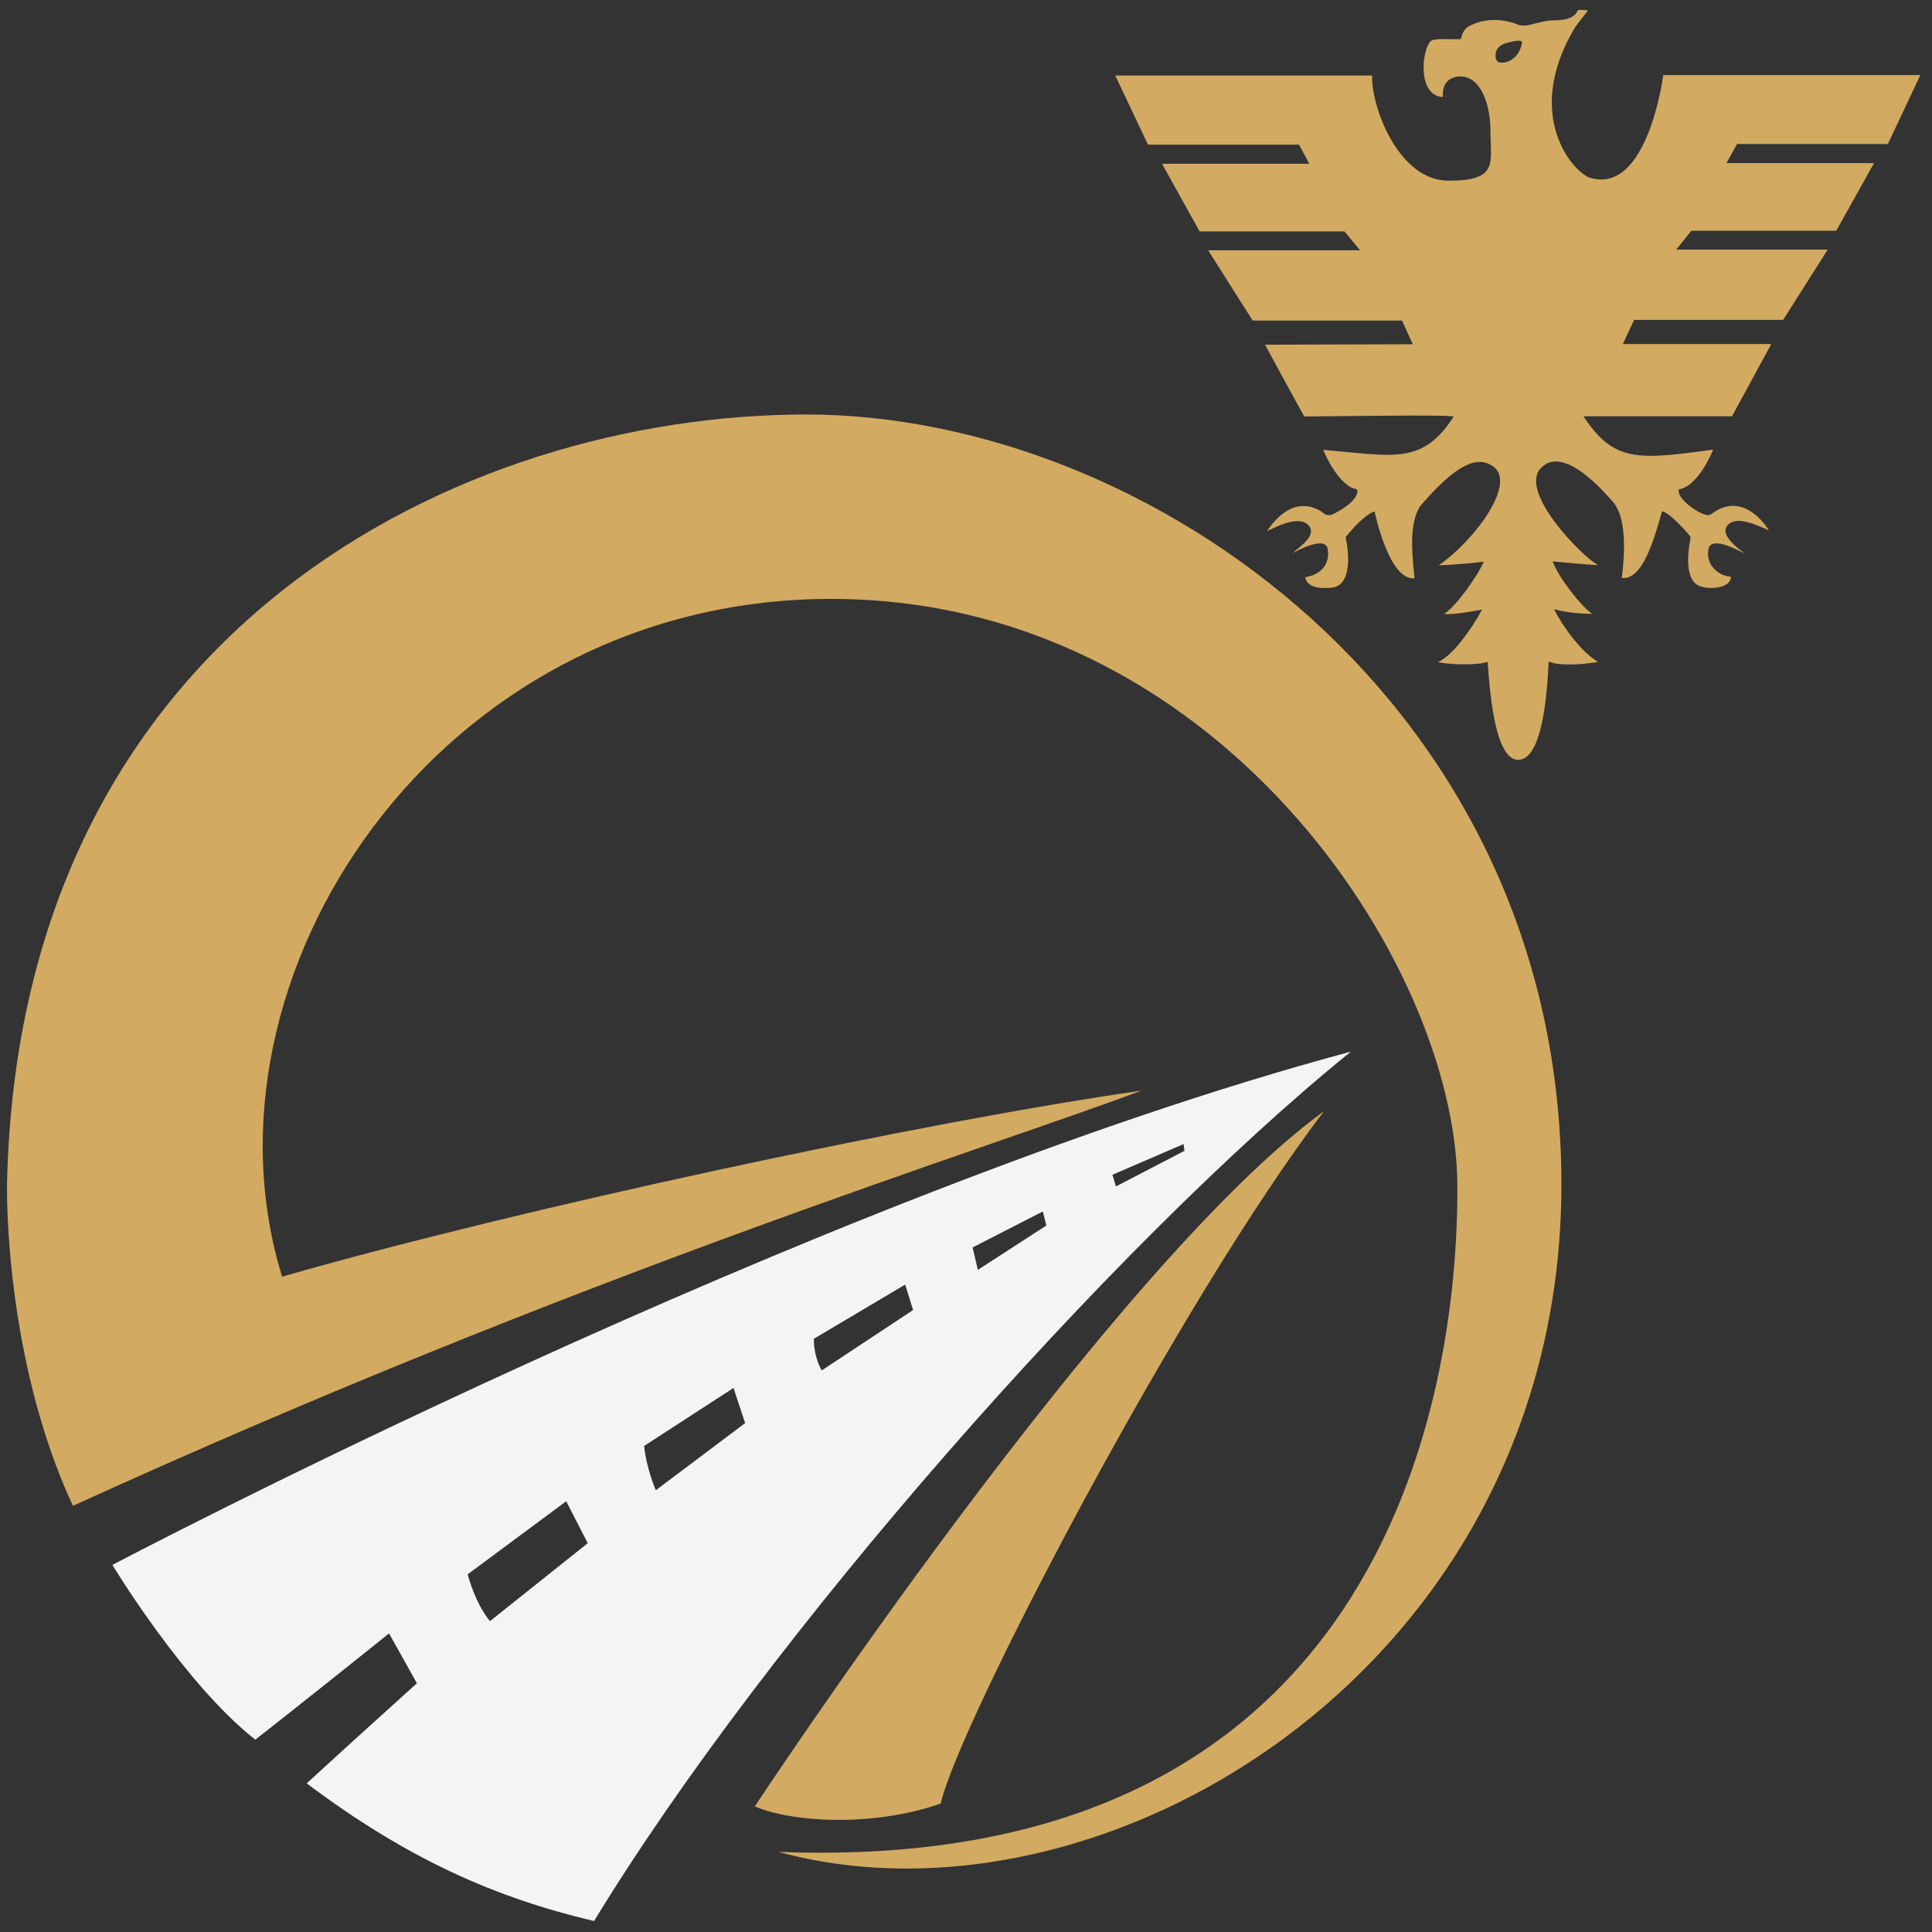 <?xml version="1.0" encoding="UTF-8"?>
<svg id="Calque_1" data-name="Calque 1" xmlns="http://www.w3.org/2000/svg" version="1.1" viewBox="0 0 880 880">
  <rect x="0" y="0" width="880" height="880" fill="#333333" stroke="none"/>
  <g id="Calque_1-2" data-name="Calque 1-2">
    <path id="pointe" d="M343.8,822.8s162-246,259.3-316.7c-65.3,85.4-166.6,279.4-174.6,315.4-30.7,10.7-67.3,8.7-84.7,1.3Z" fill="#d3aa61" stroke-width="0"/>
    <path d="M794,251.8c-6.8-3.6-14.4-6.4-15.7-2.2-1.6,6.2,2.8,12.4,10.1,13.1,0,5.6-11,6.1-15,3.9-5.5-3-5-13.5-3.4-21.4,0-.3,0-.7-.2-1-2.6-3.2-9.8-11-12.8-11.3-5.4,20-10.5,31-18.3,30.4,3.2-25.4-2-32.2-4.1-34.8-2.1-2.2-22.4-27.1-33-15-9.6,11,19.3,40.2,26,43.7,0,.1-.3.2-.4.2-2.3-.1-19.6-1.6-20-1.7,2.8,7.6,13.2,20.7,17.9,23.8,0,0,0,.1-.3.1-1.3-.1-8.4.1-16.9-2.1,0,.6,9.3,17.6,20,24-9,1.5-18.5,1.7-22.5-.2-.4,5.9-1.4,44.8-13.9,44.8s-13.4-43.6-14-44.7c-2.1,1.3-14.5,1.8-22.6.2,6.7-2.8,15.4-15.1,20.2-24-4.3,1-14.8,2.6-17.4,2,4.4-2.2,14.6-15.9,18.2-23.8-1.6.3-11.6,1.4-20.6,1.7,16.5-11.3,36.9-38.8,23.8-45.7-8.6-5-19.6,4.1-32.2,18.7-4.4,6.9-4.3,17.3-2.6,32.9-11.6,1.2-18-29.7-18.2-30.4-2,.3-7.2,4.1-13.2,11.7.5,1.9,4.4,21-5.7,22.9-11.9,1.4-12.6-3.8-12.6-4.7,10.3-1.8,10.9-9.5,10.1-13.1-1.3-5.8-14.1,1.1-15.8,2.1,2-2.3,11.3-7.6,7.2-12.6-4.8-5.3-17.1,1.9-19,2.6,10.2-15.1,20.5-12.3,26-8,1,1,2.8.8,3.6.5,3.2-1.5,11.2-5.8,11.6-10.6,0-.8-.6-1.1-.9-1.1-3.5-.5-9.8-6.2-14.7-17.8,31.9,2.7,45.1,7.1,59.4-15.1-.2-1.1-56.3-.1-68-.1-1.8-3-17.9-32.7-17.9-32.7l67.3-.2-4.9-10.8h-68c0,.1-20.3-32-20.3-32h69.2l-7.1-8.6h-66l-17.1-30.8h67.1l-4.7-8.7h-68.8l-14.9-31.5h117c-.5,14.2,12,47.9,34.8,47.9s19.1-7.9,19.1-22.4-5.9-27.8-16.8-24.6c-5.9,2-4.8,8.8-4.9,8.9-12.1-.6-9.5-22.9-5.1-25.8,2.2-1.1,11.9-.3,13.3-.6.7-2.9,1.5-4.2,3.1-5.5,10.4-6.1,21.4-1.7,22.3-1.3,1.5.6,3,.8,4.6.6,2-.3,8.9-2.4,11.5-2.3,2,0,3.8-.2,5-.3,2.6-.5,5.3-1.1,6.9-4.4.6-.2,4,0,4.5.2-.3.5-4.6,5.7-6.1,8-23.5,39.6-.8,65.7,7.1,68.2,26.3,7.8,33.3-46.8,33.3-46.8h117.1l-14.8,31.4h-68.7l-4.8,8.7h67.2l-17.2,30.8h-66l-6.9,8.6h69c0,0-20.3,32-20.3,32h-67.9c0,.1-5.1,11-5.1,11h67.6c0,.1-17.9,32.9-17.9,32.9h-67.7c14,21,24.5,19.9,59.1,15.2-.5,1.5-7,16.8-15.6,18.1-1.2,4.1,8.6,10.9,12.4,11.6.9.3,1.7.2,2.6-.5,14.1-10.6,24.8,5.4,26,7.6-9.4-4.4-15.3-5.8-18.6-2.6-2,2-2.3,5.8,6.7,12.4,0,0,.5.2.2.4M691.5,24.2c.8-1.2,2.3-4.9,1.5-5.4-.8-.6-3.8,0-5.3.4-1.3.3-4.4,1-5.7,3.1-1.3,2-1.2,6,1.4,6.2,2.4.3,5.8-.8,8.1-4.3" fill="#d3aa61" stroke-width="0"/>
    <path id="cercle" d="M3.2,539.5s-1.7,78,30,146.4c233.3-106.4,415.2-162.3,486.6-189.1-98.6,14-283.3,53.7-391.3,84.7-42-136,70-307.3,248-308.7,178-1.3,286.7,166.7,287.3,266.7s-36,314.7-309.3,304c149.3,40.7,356.7-85.3,356.7-304s-188-350.7-344-350.7S8.5,285.5,3.2,539.5" fill="#d3aa61" stroke-width="0"/>
  </g>
  <g id="Calque_6" data-name="Calque 6">
    <path d="M51.2,712.8s32.7,54.2,65.1,79.6c24.4-19.1,60.9-48.4,60.9-48.4l12.7,22.7s-34.7,31.3-50.2,45.6c46.2,34.7,86.3,52.2,130.9,62.7,78.7-129.3,236-308,344.7-396-245.5,65.8-564.1,233.8-564.1,233.8h0ZM223.2,738.4s-6-6.4-10.2-21.3l44.9-33.3,9.8,19.1-44.5,35.5h0ZM298.7,678.8s-4.4-10.4-5.3-20.2l40.7-26.4,5.3,16-40.7,30.6h0ZM374.3,624.2s-3.6-5.6-3.6-14.4l41.6-24.7,3.6,11.6-41.6,27.5h0ZM445.4,578.4l-2.4-10.2,32-16.4,1.6,6.4-31.2,20.2ZM508.3,540.4l-1.6-5.3,32.4-14,.4,3.1-31.2,16.2Z" fill="#f4f4f4" stroke-width="0"/>
  </g>
</svg>